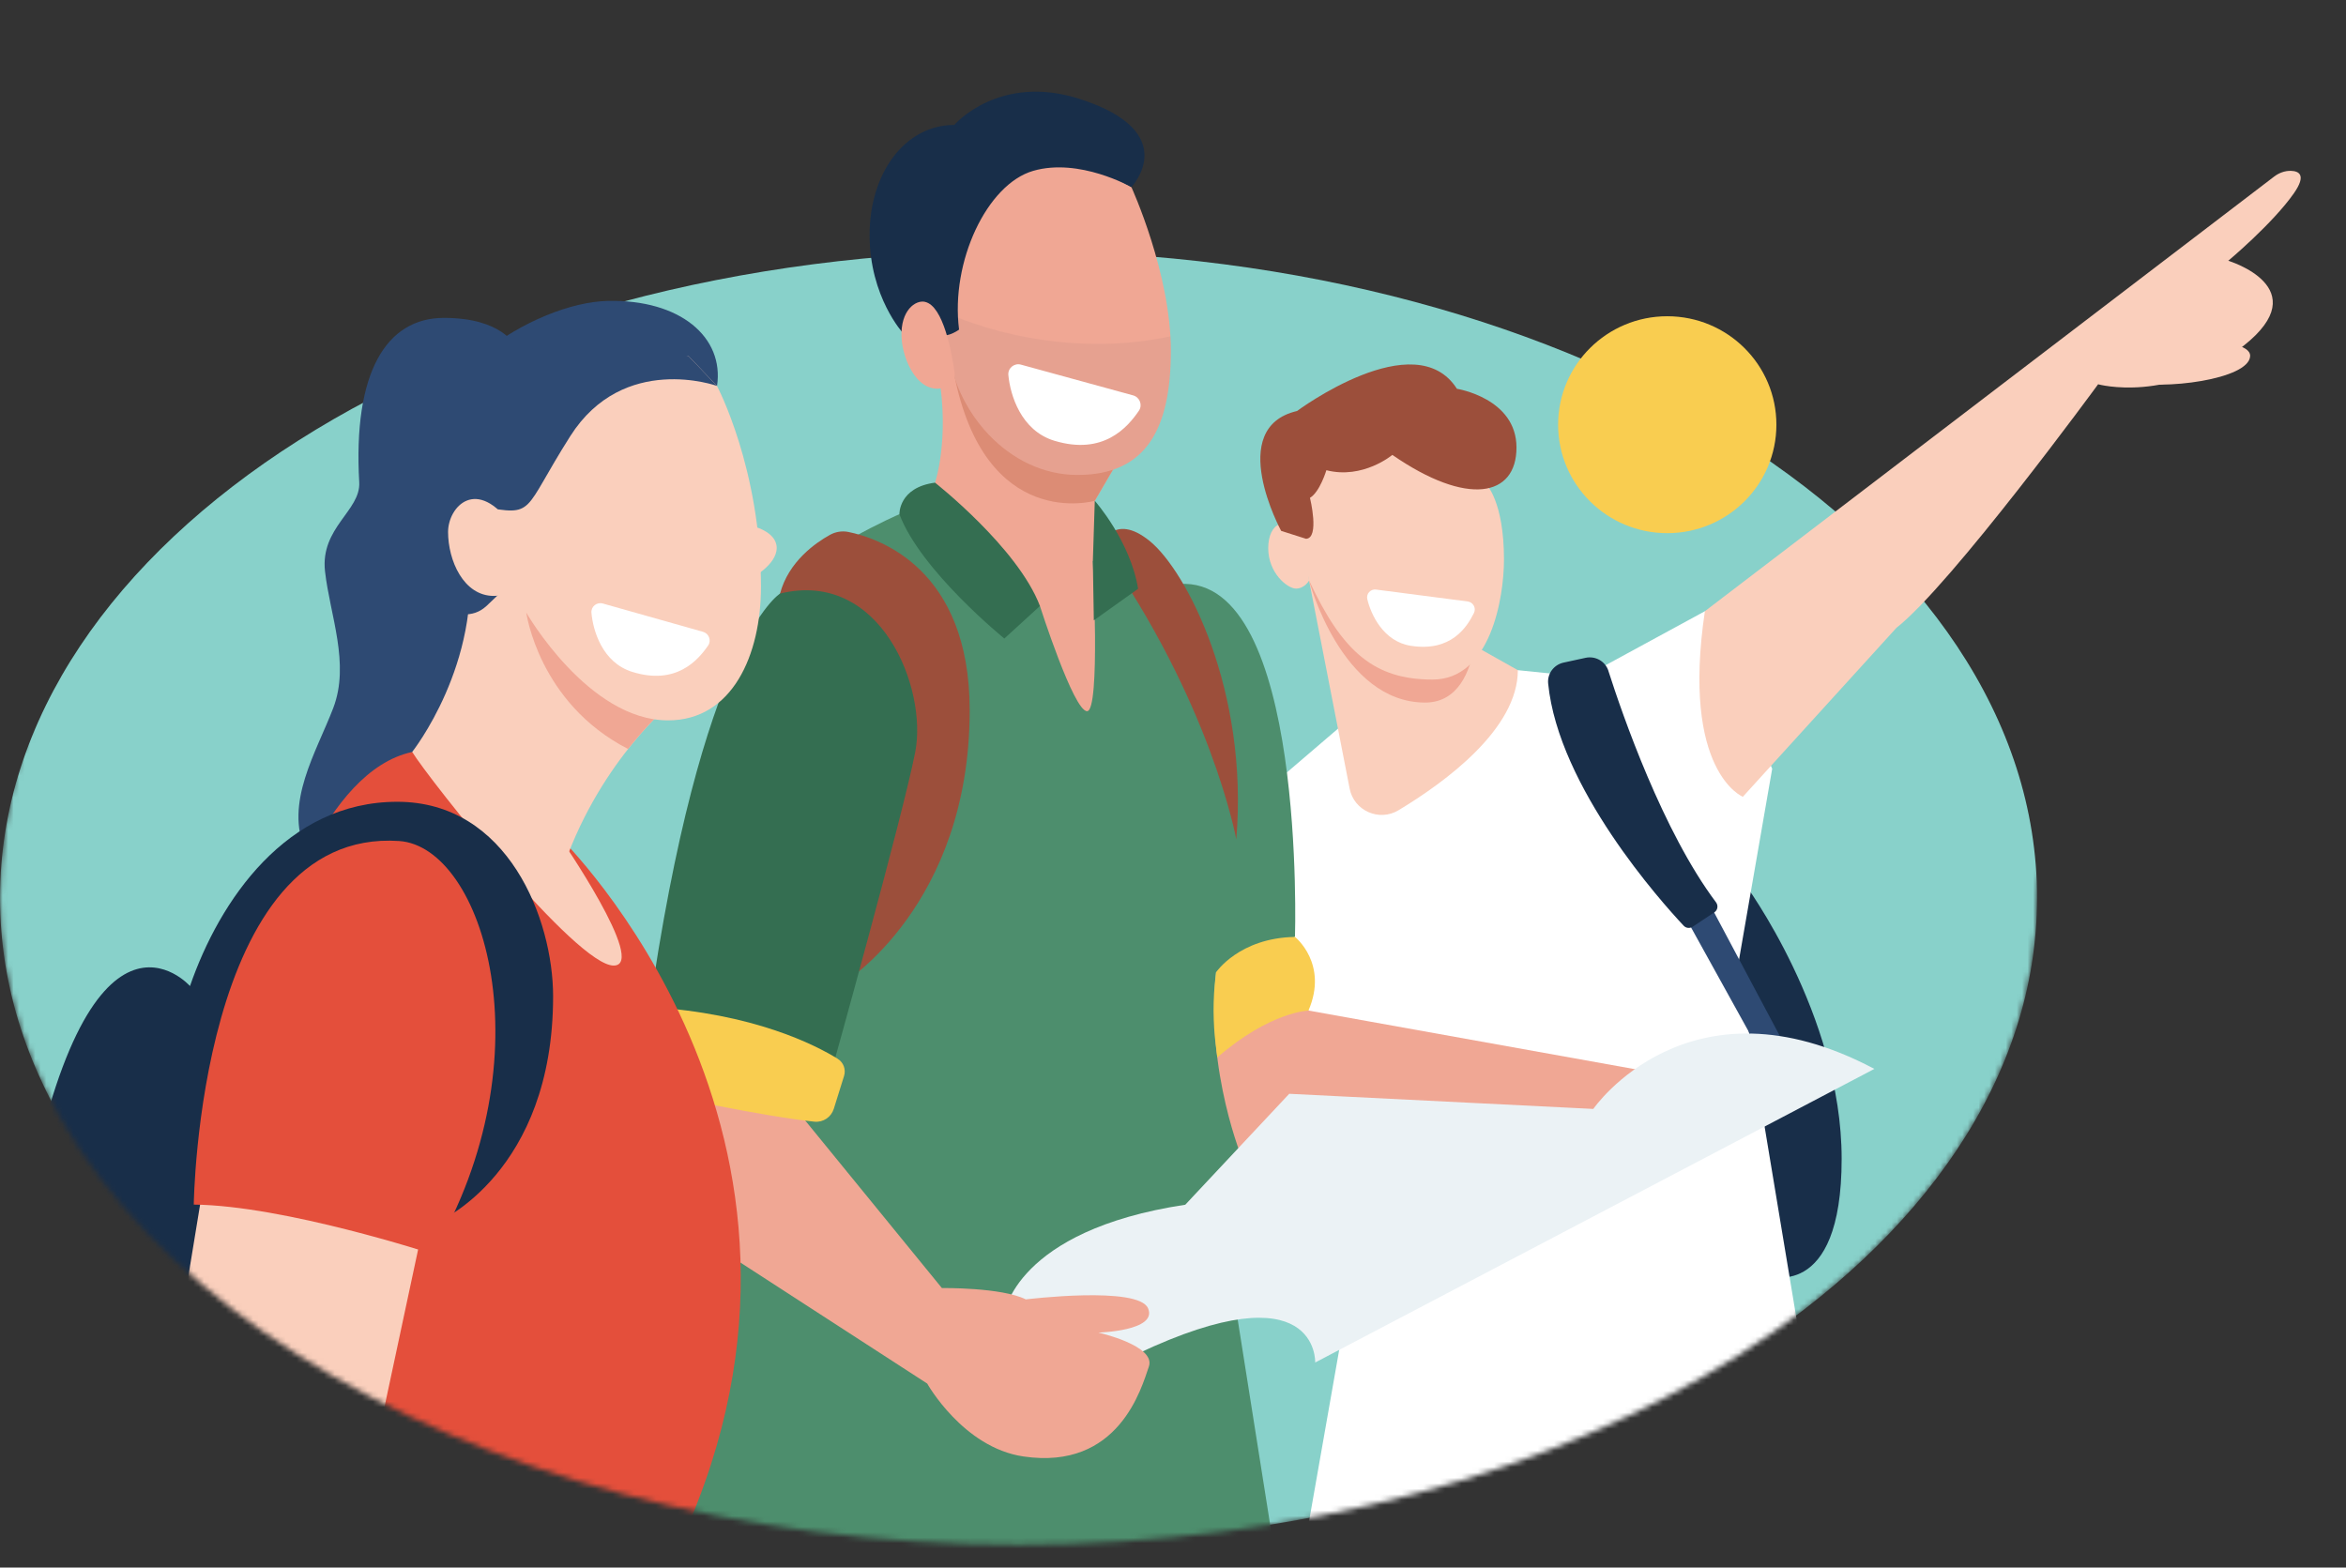 <svg width="431" height="288" viewBox="0 0 431 288" fill="none" xmlns="http://www.w3.org/2000/svg">
<rect x="0" y="0" width="431" height="288" fill="#333333" stroke="none"/>
<g clip-path="url(#clip0_630_5984)">
<mask id="mask0_630_5984" style="mask-type:luminance" maskUnits="userSpaceOnUse" x="-1" y="-1" width="433" height="285">
<path d="M-0.001 164.959C-0.001 230.584 83.776 283.785 187.118 283.785C290.459 283.785 374.236 230.584 374.236 164.959C374.236 137.012 451.286 61.075 425.859 31.389C391.569 -8.631 246.443 1.02 187.118 1.02C83.776 1.02 -0.001 99.334 -0.001 164.959Z" fill="white"/>
</mask>
<g mask="url(#mask0_630_5984)">
<path d="M187.122 283.784C83.779 283.784 0.003 230.584 0.003 164.958C0.003 99.333 83.779 46.133 187.122 46.133C290.464 46.133 374.24 99.333 374.24 164.958C374.24 230.584 290.464 283.784 187.122 283.784Z" fill="#88D1CA"/>
<path d="M320.484 162.295C320.484 162.295 338.342 186.367 338.342 212.897C338.342 239.428 324.554 234.334 324.554 234.334L316.245 159.66L320.492 162.295H320.484Z" fill="#182E49"/>
<path d="M94.593 63.46C94.593 63.46 92.2 58.404 81.565 58.404C70.93 58.404 64.838 68.473 65.997 88.604C66.3 93.814 58.811 96.933 59.712 104.97C60.613 113.006 64.35 121.93 61.212 130.113C58.073 138.296 52.231 147.521 56.123 156.299L107.029 130.113L94.6 63.46H94.593Z" fill="#2E4A73"/>
<path d="M233.798 144.16L248.886 131.243L278.848 123.126L291.004 124.374L313.219 112.294L325.581 141.239L319.289 177.471L332.287 255.771L239.248 286.588L251.404 217.454L230.445 172.474L233.798 144.16Z" fill="white"/>
<path d="M240.502 106.672L247.954 144.894C248.744 148.952 253.367 151.007 256.927 148.864C265.619 143.631 278.854 133.893 278.854 123.126L267.746 116.881L240.502 106.679V106.672Z" fill="#FACFBC"/>
<path d="M306.303 97.954C295.229 97.954 286.252 89.033 286.252 78.028C286.252 67.024 295.229 58.103 306.303 58.103C317.376 58.103 326.354 67.024 326.354 78.028C326.354 89.033 317.376 97.954 306.303 97.954Z" fill="#F9CD50"/>
<path d="M261.829 129.078C246.416 129.078 240.5 106.672 240.5 106.672L267.744 116.873L270.854 118.627C270.152 123.236 267.914 129.078 261.829 129.078Z" fill="#F0A794"/>
<path d="M272.991 88.904C272.991 88.904 276.307 92.009 276.307 102.797C276.307 109.813 273.855 124.851 263.191 124.851C252.526 124.851 246.648 119.86 240.511 106.672L235.954 86.754L255.842 77.588L272.991 88.904Z" fill="#FACFBC"/>
<path d="M240.5 106.672C240.5 106.672 239.658 108.14 238.107 108.14C236.556 108.14 232.996 105.329 232.996 100.706C232.996 96.082 236.283 94.181 239.931 98.981L240.5 106.665V106.672Z" fill="#FACFBC"/>
<path d="M309.959 169.098L322.758 192.231L327.248 190.822L314.147 166.199L309.959 169.098Z" fill="#2E4A73"/>
<path d="M243.679 86.387C243.679 86.387 242.49 90.372 240.666 91.466C240.666 91.466 242.49 98.9 239.935 98.988L235.371 97.535C235.371 97.535 225.061 78.593 238.288 75.511C238.288 75.511 259.993 59.38 267.659 71.43C267.659 71.43 278.604 73.155 278.604 82.219C278.604 91.282 269.571 93.095 255.798 83.576C255.798 83.576 250.414 88.112 243.664 86.387H243.679Z" fill="#9C4F3B"/>
<path d="M295.492 123.273C298.048 131.265 305.477 152.754 315.263 165.781C315.706 166.375 315.573 167.212 314.952 167.623L310.972 170.265C310.447 170.61 309.746 170.536 309.317 170.074C305.285 165.781 286.305 144.666 284.422 125.57C284.245 123.772 285.471 122.128 287.243 121.739L291.29 120.859C293.114 120.462 294.938 121.504 295.5 123.273H295.492Z" fill="#182E49"/>
<path d="M171.782 88.67C171.782 88.67 174.485 80.788 172.454 68.796L182.491 69.155L204.838 85.668L201.131 92.016L206.633 131.038L199.58 141.136L171.974 107.524L171.782 88.677V88.67Z" fill="#F0A794"/>
<path d="M302.98 196.905L240.39 185.662L238.795 181.097L216.514 187.592L225.886 220.104L304.213 206.042L302.98 196.905Z" fill="#F0A794"/>
<path d="M237.909 172.136C237.909 172.136 240.028 105.718 216.691 107.296L200.776 103.076C200.776 103.076 202.194 130.664 199.713 130.664C197.231 130.664 191.05 111.333 191.05 111.333L165.239 94.468C165.239 94.468 149.323 101.322 143.312 109.05L165.061 111.509L173.015 140.498L139.797 181.09L125.27 286.162L223.936 293.714L234.194 285.458L225.354 229.586L228.36 213.242C228.36 213.242 221.462 196.898 223.412 178.624L237.909 172.122V172.136Z" fill="#4D8E6D"/>
<path d="M237.911 172.136C237.911 172.136 244.1 177.053 240.385 185.669C240.385 185.669 233.362 185.845 223.635 194.278L223.355 192.017C222.838 187.827 222.823 183.592 223.318 179.394L223.406 178.638C223.406 178.638 227.653 172.312 237.904 172.136H237.911Z" fill="#F9CD50"/>
<path d="M227.129 154.215C227.129 154.215 222.535 128.91 202.197 100.273C202.197 100.273 204.493 93.947 211.214 99.392C217.934 104.838 229.426 126.803 227.129 154.215Z" fill="#9C4F3B"/>
<path d="M201.131 92.008C201.131 92.008 207.675 99.392 209.086 108.176L200.954 113.974L200.777 103.083L201.131 92.016V92.008Z" fill="#346E51"/>
<path d="M154.988 180.569C154.988 180.569 178.148 166.338 178.148 130.494C178.148 104.397 161.406 98.856 155.86 97.733C154.708 97.498 153.511 97.696 152.485 98.261C149.871 99.707 144.856 103.171 143.312 109.057L154.981 180.569H154.988Z" fill="#9C4F3B"/>
<path d="M191.057 111.34L184.513 117.314C184.513 117.314 169.13 104.837 165.238 94.475C165.238 94.475 165.061 89.558 171.781 88.677C171.781 88.677 186.987 100.625 191.057 111.34Z" fill="#346E51"/>
<path d="M175.268 68.612L182.49 69.148L204.838 85.661L201.131 92.009C201.131 92.009 180.932 97.844 175.268 68.612Z" fill="#DC8C75"/>
<path d="M193.89 26.471L207.855 34.375C207.855 34.375 215.107 50.191 215.107 64.421C215.107 78.652 210.684 87.26 197.959 87.26C185.234 87.26 175.154 75.489 174.09 63.364C173.027 51.24 173.204 32.966 173.204 32.966L193.89 26.464V26.471Z" fill="#F0A794"/>
<path opacity="0.05" d="M215.026 61.801C215.078 62.682 215.107 63.555 215.107 64.421C215.107 78.652 210.684 87.26 197.959 87.26C185.234 87.26 175.154 75.489 174.09 63.364C173.928 61.5 173.795 59.489 173.684 57.42C186.601 63.034 201.748 64.663 215.034 61.794L215.026 61.801Z" fill="#182E49"/>
<path d="M207.85 34.376C207.85 34.376 198.301 28.93 189.816 31.389C181.33 33.847 174.609 48.078 176.197 60.554C176.197 60.554 173.014 63.013 171.072 60.554C169.13 58.095 165.947 61.258 165.947 61.258C165.947 61.258 159.758 54.58 159.758 43.16C159.758 31.741 166.301 22.956 175.318 22.956C175.318 22.956 183.546 13.357 198.478 18.215C217.399 24.365 207.85 34.383 207.85 34.383V34.376Z" fill="#182E49"/>
<path d="M152.899 196.34C152.899 196.34 165.816 150.046 168.135 138.223C170.454 126.399 161.746 104.544 143.32 109.05C143.32 109.05 128.808 117.813 119.09 186.821L152.899 196.34Z" fill="#346E51"/>
<path d="M320.181 146.384C320.181 146.384 308.83 141.79 313.216 112.294L417.791 32.446C418.677 31.771 419.763 31.36 420.878 31.389C422.37 31.433 423.765 32.152 421.439 35.491C417.562 41.054 409.372 47.909 409.372 47.909C409.372 47.909 425.745 52.834 412.171 63.534C398.597 74.241 385.458 70.601 385.458 70.601C385.458 70.601 358.532 107.421 348.407 115.347L320.188 146.391L320.181 146.384Z" fill="#FACFBC"/>
<path d="M392.526 62.748C392.526 62.748 413.589 61.163 413.389 65.427C413.19 69.691 397.422 71.775 390.532 70.087L392.526 62.748Z" fill="#FACFBC"/>
<path d="M169.929 55.453C168.201 55.079 165.432 57.002 165.624 61.897C165.801 66.278 168.829 72.862 173.769 71.129C174.877 70.74 175.534 69.603 175.372 68.451C174.855 64.73 173.297 56.187 169.929 55.461V55.453Z" fill="#F0A794"/>
<path d="M292.722 203.731C292.722 203.731 310.225 178.286 344.352 196.384L241.623 250.326C241.623 250.326 242.332 232.933 208.914 248.748L184.514 241.365C184.514 241.365 186.456 226.078 217.755 221.337L236.853 200.956L292.729 203.738L292.722 203.731Z" fill="#EBF2F5"/>
<path d="M146.091 203.613L173.04 236.646C173.04 236.646 183.97 236.499 188.46 238.73C188.46 238.73 209.124 236.198 210.918 240.367C212.713 244.535 201.783 244.829 201.783 244.829C201.783 244.829 212.41 247.207 211.066 251.074C209.722 254.942 205.594 270.185 188.009 267.587C176.932 265.951 170.344 254.194 170.344 254.194L126.927 226.07L126.026 196.311L146.091 203.598V203.613Z" fill="#F0A794"/>
<path d="M153.902 194.528C149.789 191.981 138.467 186.169 119.295 185.016L121.688 201.081C121.688 201.081 139.996 205.081 149.611 206.079C151.214 206.248 152.698 205.257 153.178 203.731L155.069 197.676C155.438 196.487 154.966 195.188 153.902 194.535V194.528Z" fill="#F9CD50"/>
<path d="M102.796 153.774C102.796 153.774 159.1 208.435 125.269 282.838L68.491 268.498L28.988 268.732L51.225 171.058C51.225 171.058 59.289 141.687 75.722 138.157L102.796 153.781V153.774Z" fill="#E44F3B"/>
<path d="M112.737 177.398C105.877 177.398 78.928 143.33 75.723 138.149L102.797 153.774C102.797 153.774 119.118 177.398 112.73 177.398H112.737Z" fill="#FACFBC"/>
<path d="M80.56 224.419C80.56 224.419 101.615 215.421 101.615 183.042C101.615 168.936 93.336 147.308 72.99 147.308C52.644 147.308 40.348 165.406 34.905 181.163C34.905 181.163 15.976 159.77 4.389 223.715L50.753 255.214L80.56 224.419Z" fill="#182E49"/>
<path d="M77.488 226.416L68.501 268.498L28.99 268.733L38.93 208.083L77.488 226.416Z" fill="#FACFBC"/>
<path d="M79.468 230.393C79.468 230.393 52.217 221.469 35.6 221.315C35.6 221.315 36.435 152.02 73.331 154.515C88.751 155.557 100.878 193.94 79.468 230.393Z" fill="#E44F3B"/>
<path d="M122.287 130.113C122.287 130.113 108.514 141.871 102.524 162.398L75.723 138.15C75.723 138.15 88.596 121.93 86.055 101.403L94.888 99.767L122.287 130.121V130.113Z" fill="#FACFBC"/>
<path d="M96.683 112.558L100.575 106.063L122.287 130.113C122.287 130.113 119.237 132.719 115.389 137.606C98.942 129.166 96.69 112.558 96.69 112.558H96.683Z" fill="#F0A794"/>
<path d="M89.356 111.34C86.978 113.608 83.152 113.321 81.128 110.738C78.27 107.098 75.132 100.596 75.132 89.653C75.132 69.566 98.336 55.585 111.666 55.285C124.989 54.984 133.076 61.978 131.732 70.909L89.363 111.347L89.356 111.34Z" fill="#2E4A73"/>
<path d="M131.718 70.902C131.718 70.902 139.805 86.079 139.805 107.802C139.805 120.301 134.561 132.351 122.737 132.351C108.063 132.351 96.69 112.565 96.69 112.565L91.299 93.968L99.681 65.552L126.482 65.405L131.725 70.909L131.718 70.902Z" fill="#FACFBC"/>
<path d="M131.719 70.902C131.719 70.902 114.563 64.722 104.77 80.127C95.79 94.262 98.485 94.856 88.449 93.073L85.753 78.49L99.852 61.654L126.475 65.397L131.719 70.902Z" fill="#2E4A73"/>
<path d="M137.979 96.581C137.979 96.581 142.691 97.543 142.691 100.662C142.691 103.781 138.105 106.181 138.105 106.181L137.987 96.581H137.979Z" fill="#FACFBC"/>
<path d="M97.739 102.489C97.739 102.489 96.24 109.483 90.701 109.483C85.162 109.483 82.318 102.966 82.318 97.726C82.318 93.146 87.562 87.312 94.15 96.684L97.746 102.489H97.739Z" fill="#FACFBC"/>
</g>
<path d="M110.742 110.878L129.161 116.081C130.246 116.389 130.734 117.681 130.091 118.606C128.215 121.321 124.205 125.945 116.155 123.442C110.631 121.725 108.94 115.802 108.659 112.588C108.556 111.443 109.642 110.569 110.742 110.878Z" fill="white"/>
<path d="M252.792 108.317L269.645 110.504C270.635 110.636 271.233 111.7 270.797 112.603C269.505 115.23 266.587 119.802 259.195 118.65C254.121 117.857 251.861 112.874 251.197 110.085C250.96 109.094 251.795 108.184 252.799 108.317H252.792Z" fill="white"/>
<path d="M187.556 66.991L208.175 72.642C209.387 72.972 209.948 74.41 209.239 75.453C207.171 78.498 202.725 83.701 193.715 80.979C187.526 79.107 185.592 72.502 185.252 68.913C185.134 67.636 186.337 66.653 187.563 66.991H187.556Z" fill="white"/>
</g>
<defs>
<clipPath id="clip0_630_5984">
<rect width="431" height="288" fill="white" transform="matrix(-1 0 0 1 431 0)"/>
</clipPath>
</defs>
</svg>
